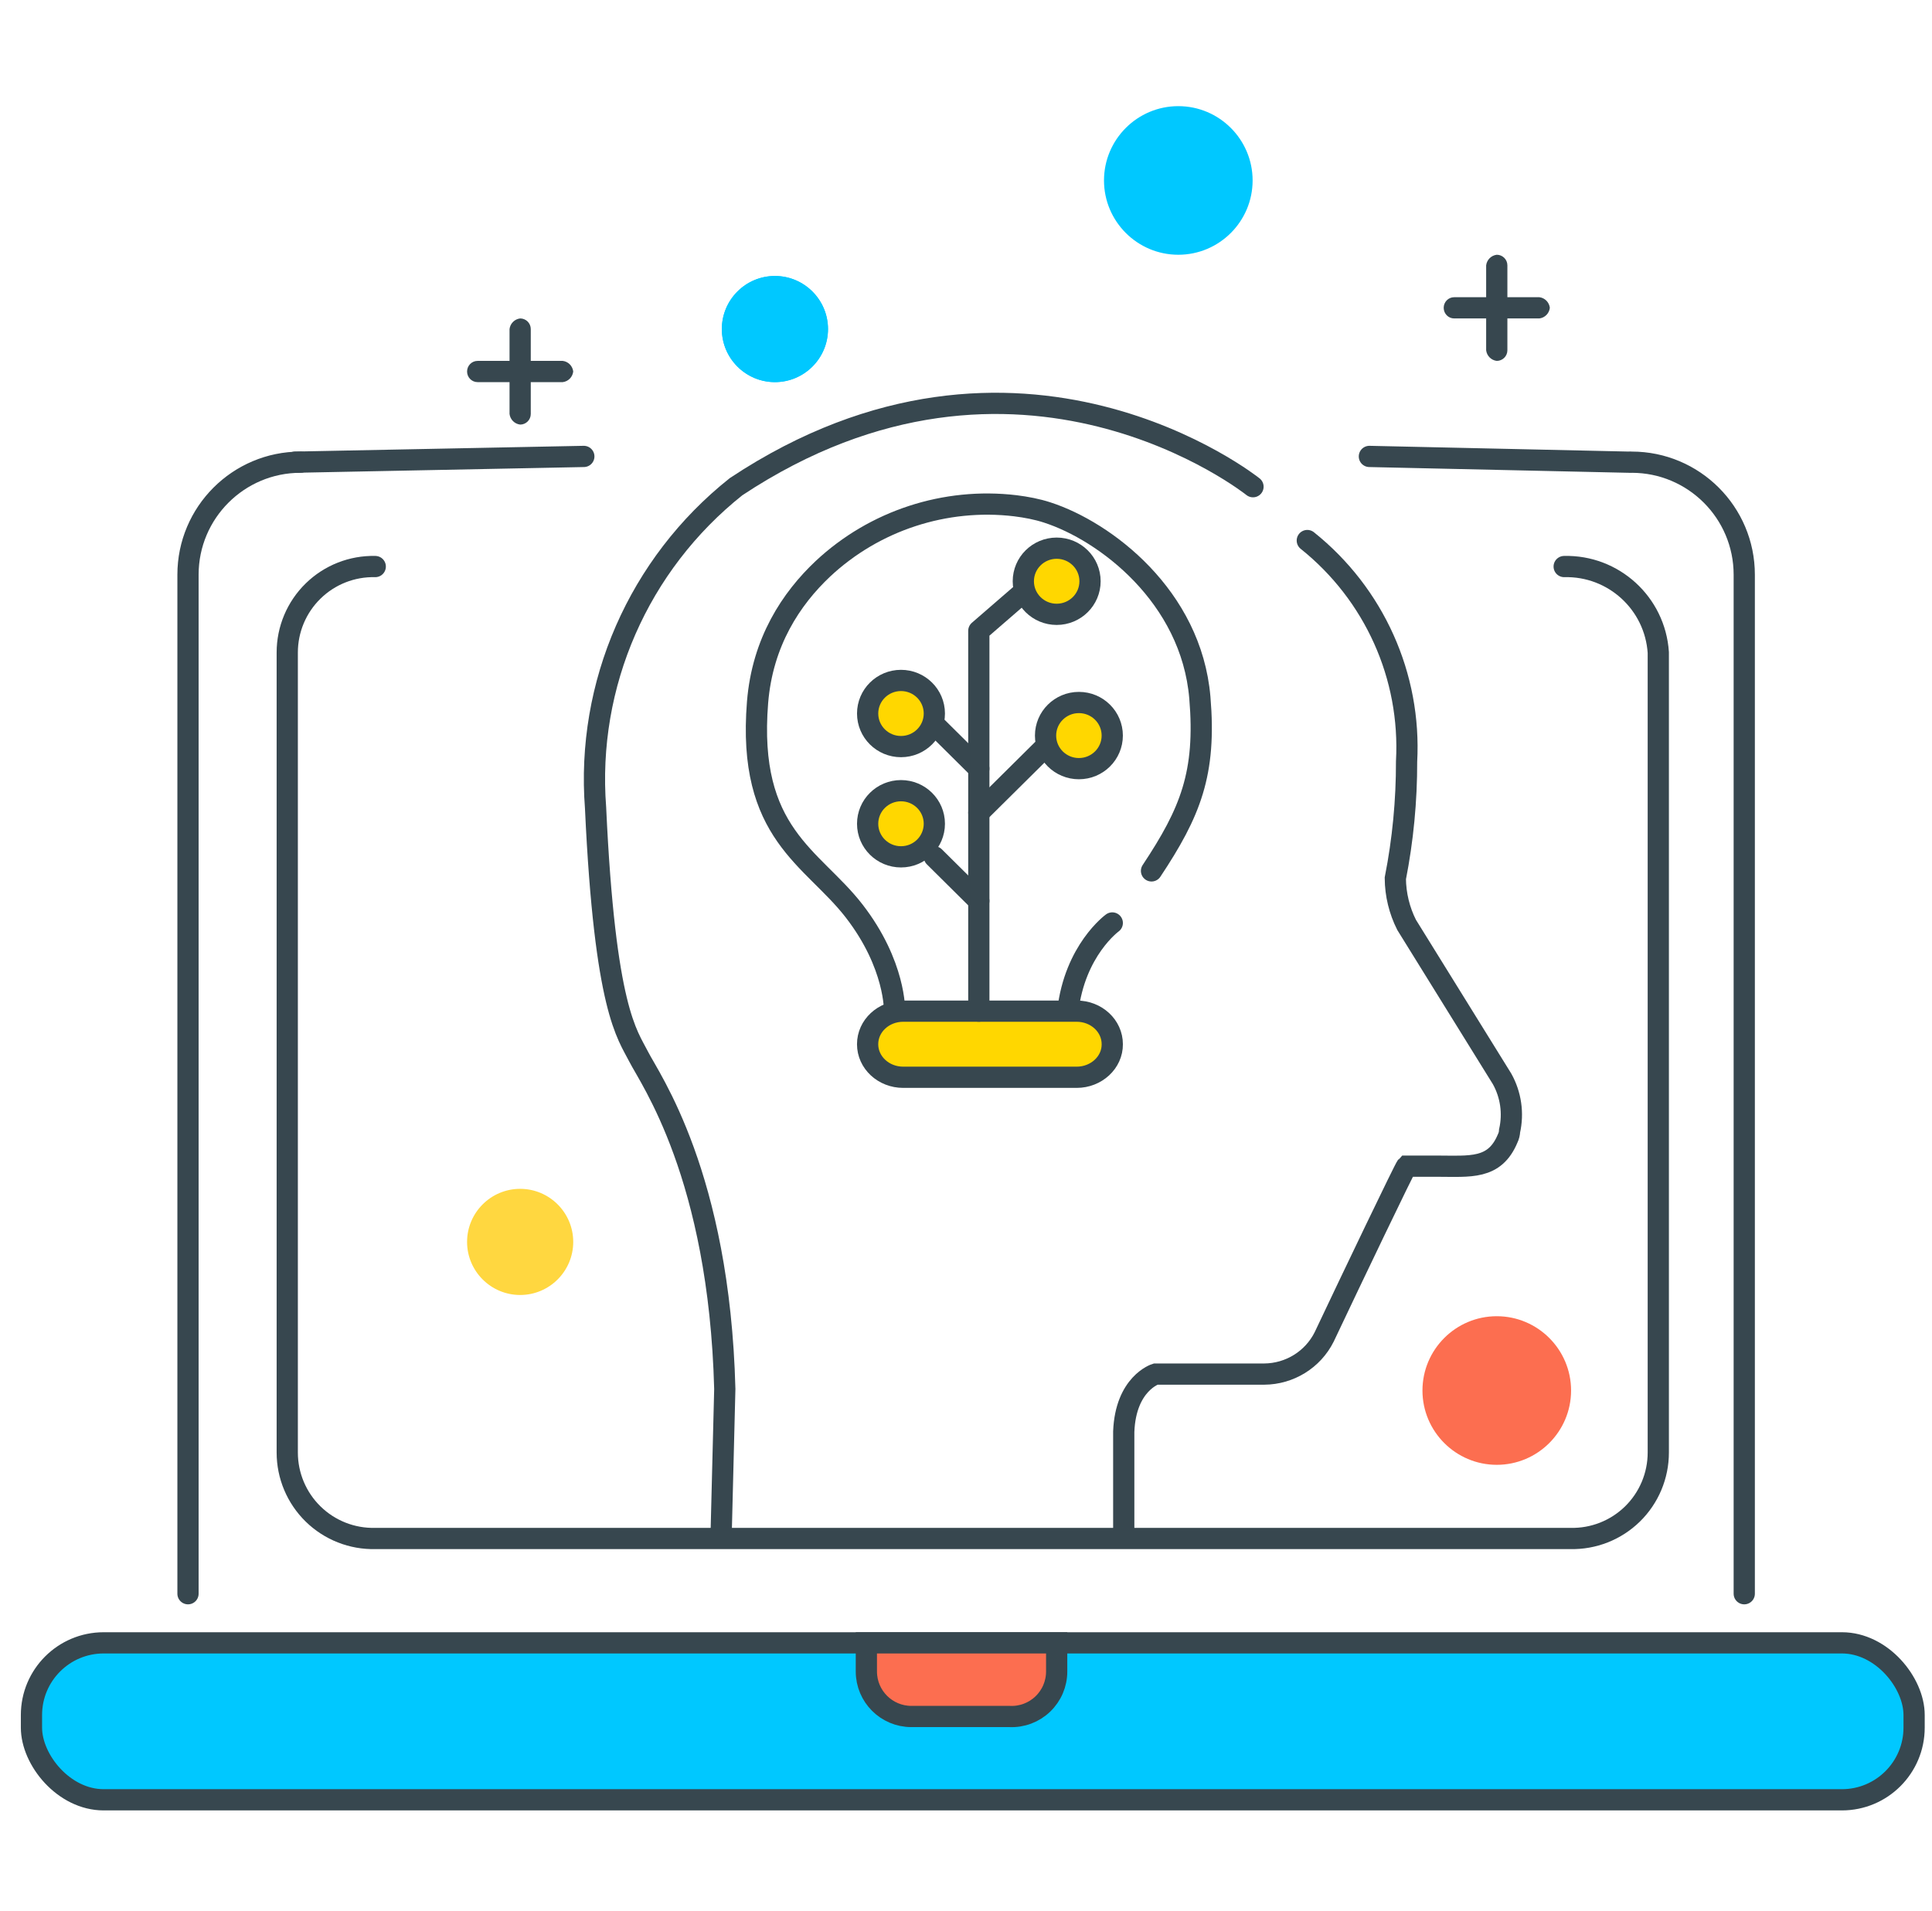 <?xml version="1.0" encoding="UTF-8"?> <svg xmlns="http://www.w3.org/2000/svg" xmlns:xlink="http://www.w3.org/1999/xlink" width="91px" height="90px" viewBox="0 0 91 90" version="1.1"><title>8E88F4C2-0771-42F9-A6E6-EED1467389C4</title><g id="Page-1" stroke="none" stroke-width="1" fill="none" fill-rule="evenodd"><g id="Hire-Software-Developers" transform="translate(-792, -5822)"><g id="Group-13" transform="translate(111, 5676)"><g id="Offshore-Model" transform="translate(682, 146)"><rect id="Rectangle" opacity="0.641" x="0" y="0" width="90" height="90"></rect><g id="Group-43" transform="translate(0, 5)"><path d="M72.675,21.687 C74.999,21.63 76.954,23.415 77.108,25.735 L77.108,63.422 C77.108,64.512 76.669,65.557 75.889,66.319 C75.109,67.081 74.054,67.496 72.964,67.47 L16.675,67.47 C15.584,67.496 14.53,67.081 13.75,66.319 C12.97,65.557 12.53,64.512 12.53,63.422 L12.53,25.735 C12.53,24.644 12.97,23.6 13.75,22.838 C14.53,22.076 15.584,21.661 16.675,21.687" id="Path" stroke="#37474F" stroke-linecap="round"></path><path d="M75.855,16.771 C78.783,16.771 81.157,19.145 81.157,22.072 L81.157,70.072" id="Path" stroke="#37474F" stroke-linecap="round"></path><line x1="63.5" y1="16.5" x2="75.711" y2="16.771" id="Path" stroke="#37474F" stroke-linecap="round"></line><path d="M7.855,16.771 C10.783,16.771 13.157,19.145 13.157,22.072 L13.157,70.072" id="Path" stroke="#37474F" stroke-linecap="round" transform="translate(10.506, 43.422) scale(-1, 1) translate(-10.506, -43.422) "></path><line x1="12.711" y1="16.5" x2="26.316" y2="16.771" id="Path" stroke="#37474F" stroke-linecap="round" transform="translate(19.605, 16.289) scale(-1, 1) translate(-19.605, -16.289) "></line><rect id="Rectangle" stroke="#37474F" fill="#00C8FF" stroke-linecap="round" x="0.482" y="72.386" width="88.675" height="7.393" rx="3.4"></rect><path d="M46.554,75.855 L41.928,75.855 C40.757,75.855 39.807,74.906 39.807,73.735 L39.807,72.386 L48.771,72.386 L48.771,73.735 C48.772,74.314 48.535,74.869 48.116,75.269 C47.698,75.67 47.133,75.882 46.554,75.855 L46.554,75.855 Z" id="Path" stroke="#37474F" fill="#FC6E50" stroke-linecap="round"></path><path d="M54.5,0 C56.43,0 58,1.57 58,3.5 C58,5.43 56.43,7 54.5,7 C52.57,7 51,5.43 51,3.5 C51,1.57 52.57,0 54.5,0 Z" id="Shape" fill="#00C8FF" fill-rule="nonzero"></path><path d="M35.5,8 C36.879,8 38,9.121 38,10.5 C38,11.879 36.879,13 35.5,13 C34.121,13 33,11.879 33,10.5 C33,9.121 34.121,8 35.5,8 Z" id="Shape" fill="#00C8FF" fill-rule="nonzero"></path><path d="M23.5,51 C24.878,51 26,52.121 26,53.5 C26,54.879 24.878,56 23.5,56 C22.122,56 21,54.879 21,53.5 C21,52.121 22.122,51 23.5,51 Z" id="Shape" fill="#FFD740" fill-rule="nonzero"></path><path d="M69.5,57 C71.43,57 73,58.57 73,60.5 C73,62.43 71.43,64 69.5,64 C67.57,64 66,62.43 66,60.5 C66,58.57 67.57,57 69.5,57 Z" id="Shape" fill="#FC6E50" fill-rule="nonzero"></path><path d="M25.507,13 L21.493,13 C21.221,13 21,12.776 21,12.5 C21,12.224 21.221,12 21.493,12 L25.507,12 C25.766,12.031 25.969,12.238 26,12.5 C25.969,12.762 25.766,12.969 25.507,13" id="Path" fill="#37474F" fill-rule="nonzero"></path><path d="M23.5,15 C23.238,14.969 23.031,14.762 23,14.5 L23,10.5 C23.031,10.238 23.238,10.031 23.5,10 C23.776,10 24,10.224 24,10.5 L24,14.5 C24,14.776 23.776,15 23.5,15" id="Path" fill="#37474F" fill-rule="nonzero"></path><path d="M71.507,10 L67.493,10 C67.221,10 67,9.776 67,9.5 C67,9.224 67.221,9 67.493,9 L71.507,9 C71.766,9.031 71.969,9.238 72,9.5 C71.969,9.762 71.766,9.969 71.507,10" id="Path" fill="#37474F" fill-rule="nonzero"></path><path d="M69.5,12 C69.238,11.969 69.031,11.762 69,11.5 L69,7.5 C69.031,7.238 69.238,7.031 69.5,7 C69.776,7 70,7.224 70,7.5 L70,11.5 C70,11.776 69.776,12 69.5,12" id="Path" fill="#37474F" fill-rule="nonzero"></path></g><g id="time-and-date" transform="translate(33, 13)" fill="#00C8FF" fill-rule="nonzero"><path d="M2.5,0 C3.878,0 5,1.121 5,2.5 C5,3.878 3.878,5 2.5,5 C1.121,5 0,3.878 0,2.5 C0,1.121 1.121,0 2.5,0 Z" id="Shape"></path></g><g id="Talent-Pool" transform="translate(27, 19)" stroke="#37474F" stroke-linecap="round"><g id="Group-46"><path d="M33.576,6.462 C36.731,8.984 38.47,12.856 38.252,16.868 C38.256,18.717 38.079,20.562 37.722,22.377 C37.729,23.137 37.91,23.884 38.252,24.564 L42.751,31.822 C43.166,32.568 43.291,33.439 43.104,34.27 C43.099,34.392 43.069,34.511 43.016,34.62 C42.398,36.107 41.251,35.932 39.663,35.932 L38.252,35.932 C38.164,36.019 35.693,41.179 34.37,43.977 C33.837,45.042 32.746,45.718 31.547,45.726 L26.43,45.726 C26.43,45.726 25.019,46.164 24.93,48.437 L24.93,53.422" id="Path"></path><path d="M31.018,3.926 C31.018,3.926 19.99,-4.907 6.669,3.926 C2.078,7.576 -0.398,13.238 0.052,19.054 C0.493,28.586 1.552,29.723 2.081,30.772 C2.611,31.822 5.875,36.369 6.139,46.426 L5.963,53.422" id="Path"></path><g id="Group-16" transform="translate(7.628, 4.745)" stroke-linejoin="round"><path d="M6.506,23.885 C6.506,23.885 6.57,21.706 4.602,19.165 C2.633,16.623 -0.446,15.542 0.054,9.338 C0.284,6.489 1.641,4.452 3.133,3.047 C5.562,0.774 8.895,-0.315 12.197,0.079 C12.705,0.143 13.213,0.237 13.697,0.395 C16.427,1.279 20.483,4.342 20.887,9.117 C21.189,12.685 20.443,14.516 18.61,17.278" id="Path"></path><path d="M16.762,19.731 C16.762,19.731 14.994,21.01 14.667,23.885" id="Path"></path><path d="M15.085,27 L6.915,27 C5.987,27 5.238,26.304 5.238,25.442 L5.238,25.442 C5.238,24.58 5.987,23.885 6.915,23.885 L15.085,23.885 C16.013,23.885 16.762,24.58 16.762,25.442 L16.762,25.442 C16.77,26.297 16.013,27 15.085,27 Z" id="Path" fill="#FFD700"></path><polyline id="Path" points="12.571 4.154 10.476 5.969 10.476 23.885"></polyline><line x1="10.476" y1="14.538" x2="13.619" y2="11.423" id="Path"></line><line x1="10.476" y1="12.462" x2="8.381" y2="10.385" id="Path"></line><line x1="10.476" y1="18.692" x2="8.381" y2="16.615" id="Path"></line><ellipse id="Oval" fill="#FFD700" cx="6.81" cy="9.865" rx="1.571" ry="1.558"></ellipse><ellipse id="Oval" fill="#FFD700" cx="6.81" cy="15.058" rx="1.571" ry="1.558"></ellipse><ellipse id="Oval" fill="#FFD700" cx="15.19" cy="10.904" rx="1.571" ry="1.558"></ellipse><ellipse id="Oval" fill="#FFD700" cx="14.143" cy="3.635" rx="1.571" ry="1.558"></ellipse></g></g></g></g></g></g></g></svg> 